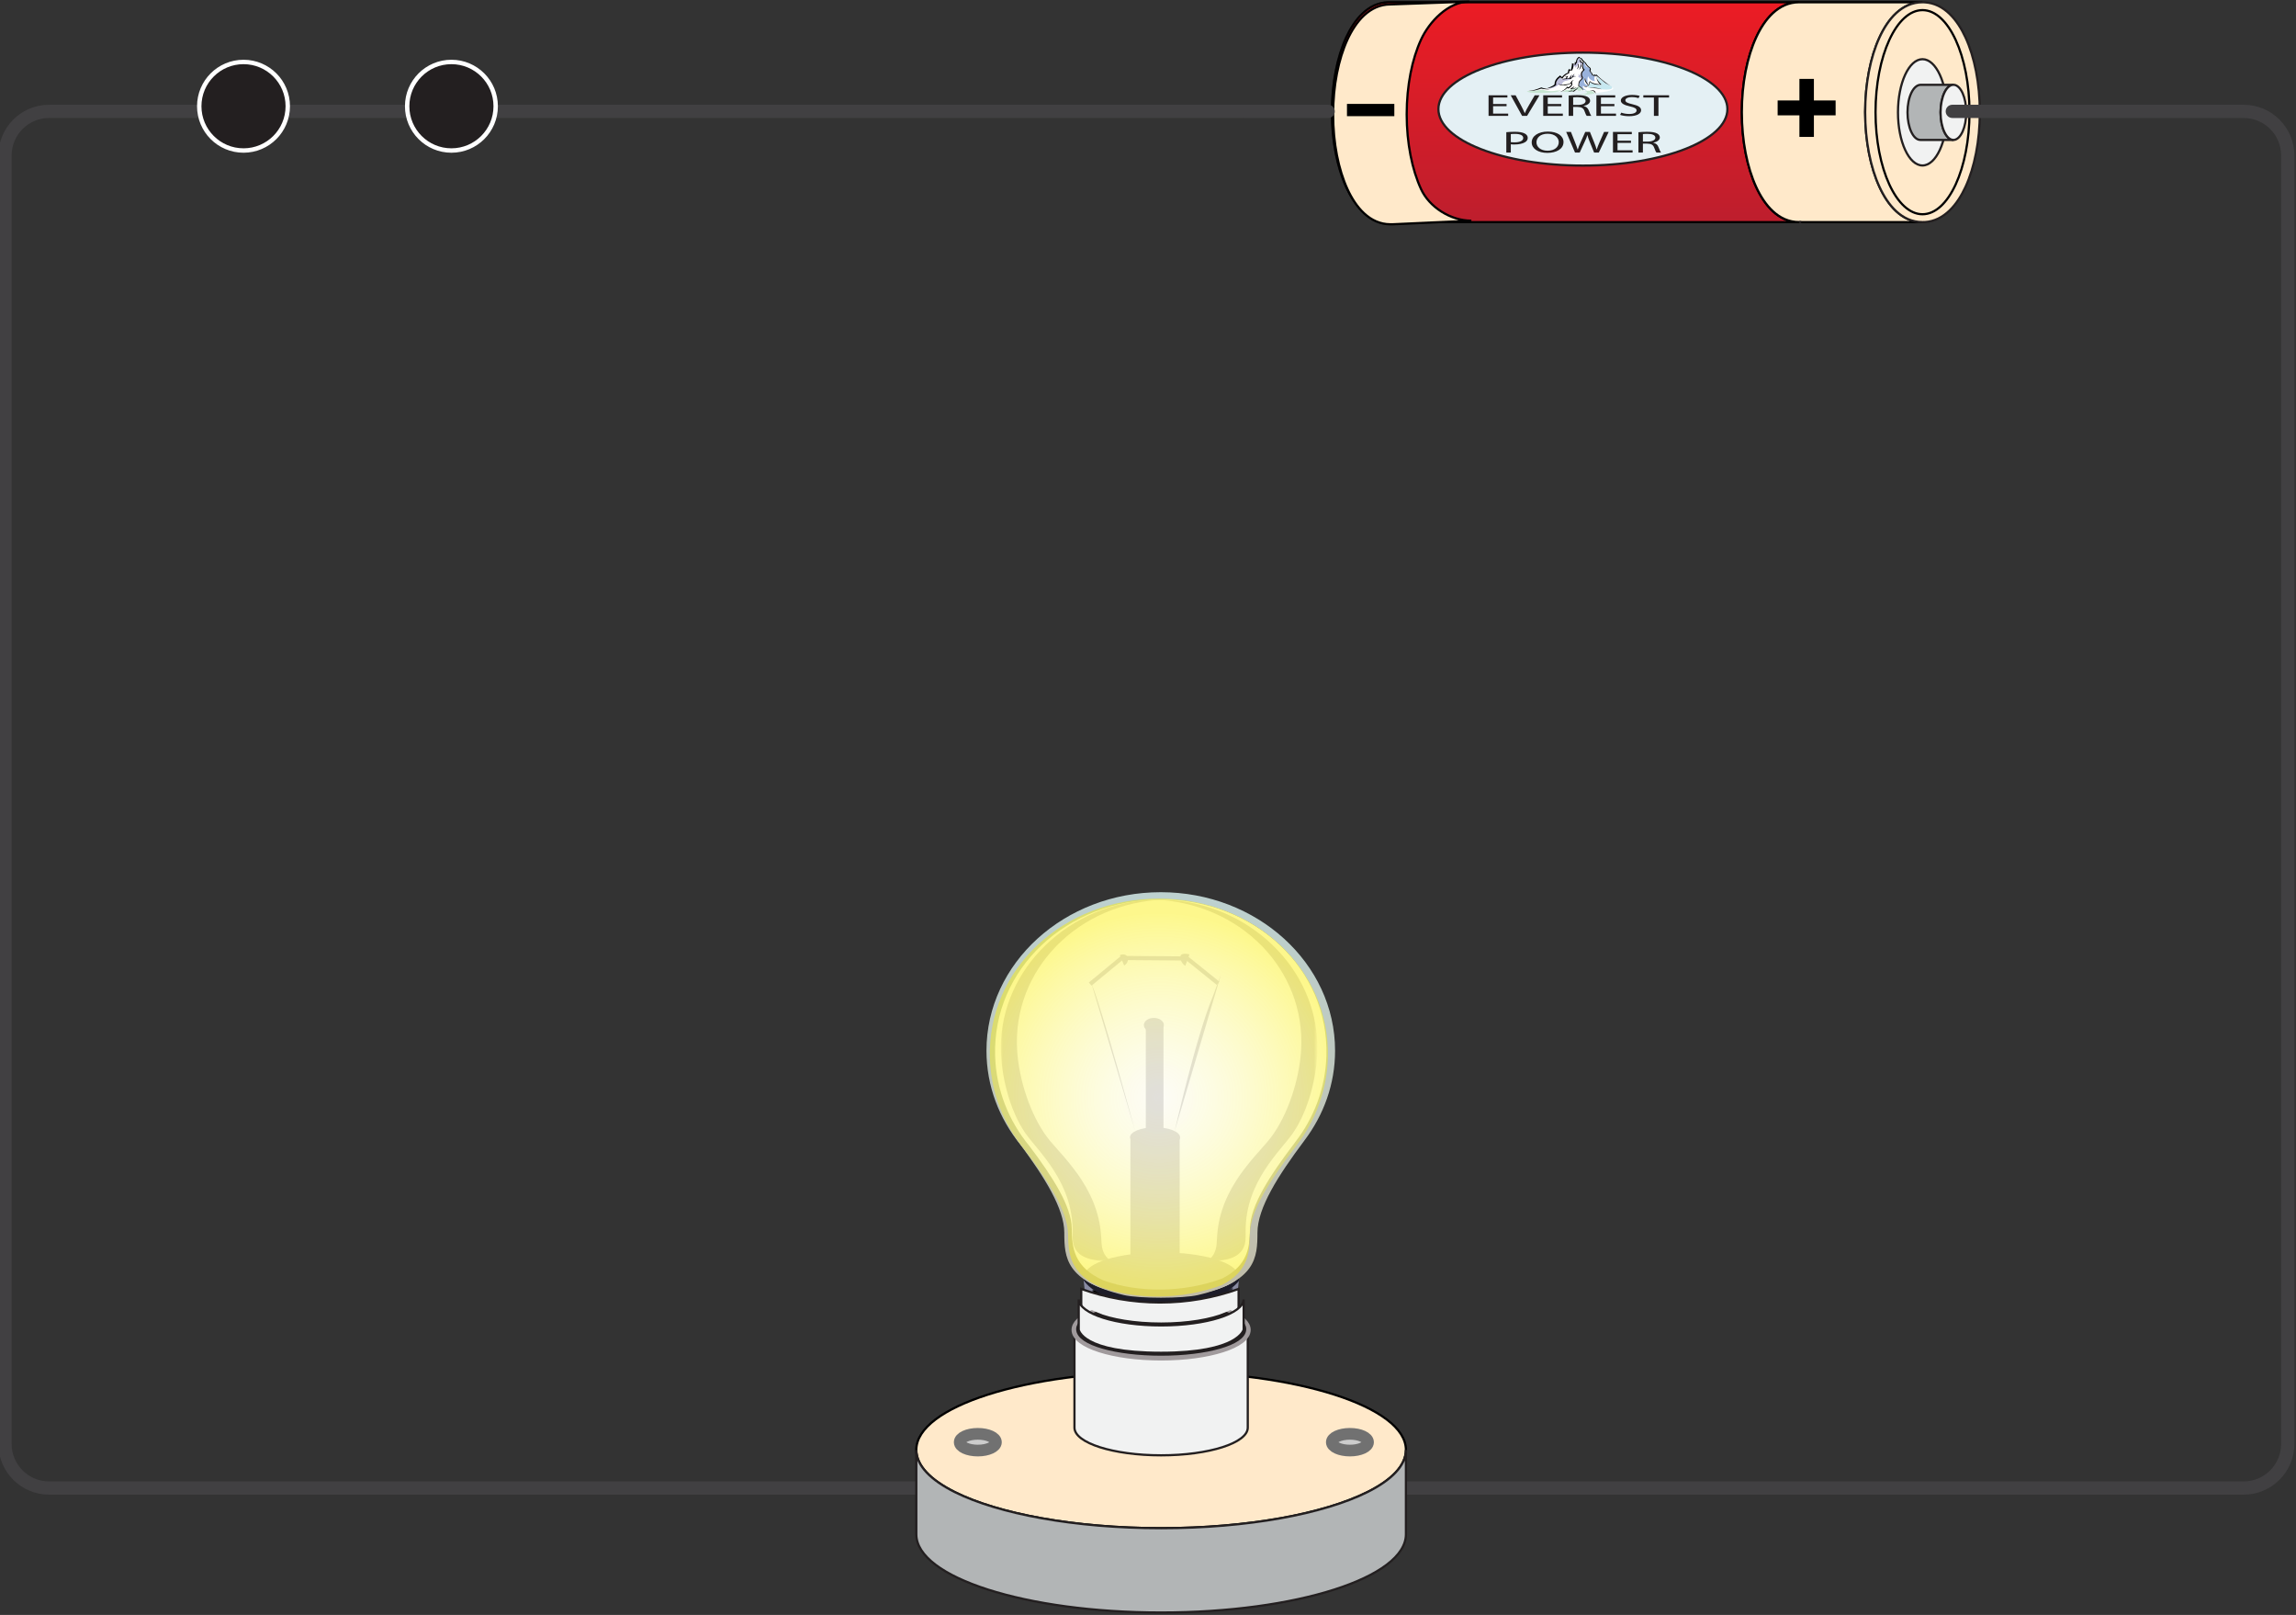 <?xml version="1.0" encoding="utf-8"?>
<!-- Generator: Adobe Illustrator 15.0.0, SVG Export Plug-In . SVG Version: 6.00 Build 0)  -->
<!DOCTYPE svg PUBLIC "-//W3C//DTD SVG 1.1//EN" "http://www.w3.org/Graphics/SVG/1.1/DTD/svg11.dtd">
<svg version="1.1" id="Layer_1" xmlns="http://www.w3.org/2000/svg" xmlns:xlink="http://www.w3.org/1999/xlink" x="0px" y="0px"
	 width="622.029px" height="437.39px" viewBox="0 0 622.029 437.39" enable-background="new 0 0 622.029 437.39"
	 xml:space="preserve">
<rect x="0" y="0" width="622.029" height="437.39" fill="#333333" stroke="none"/>
<g>
	<path fill="#FCFDFF" d="M351.13,310.402c-0.02,0.029-0.032,0.061-0.058,0.09c-6.817,8.949-12.355,17.365-12.454,23.729
		c-0.078,4.963-0.389,10.169-7.635,13.846c-10.813,4.058-23.352,3.971-32.79,0.58c-8.414-3.709-8.756-9.199-8.834-14.426
		c-0.095-6.12-5.222-14.14-11.671-22.694c-5.713-6.923-9.245-15.558-9.505-25.017c-0.67-23.969,19.824-43.125,45.78-43.125
		c25.959,0,46.445,19.156,45.78,43.125C359.493,295.462,356.315,303.682,351.13,310.402z"/>
	<radialGradient id="SVGID_1_" cx="313.741" cy="375.796" r="11.036" gradientUnits="userSpaceOnUse">
		<stop  offset="0.491" style="stop-color:#000000"/>
		<stop  offset="1" style="stop-color:#FFFFFF"/>
	</radialGradient>
	<path fill="url(#SVGID_1_)" d="M321.317,380.434c-2.007,1.988-3.627,3.018-6.845,3.018l0,0c-3.644,0-5.747-1.264-6.845-3.018
		l-3.487-4.083c-1.14-3.389,4.523-6.891,10.333-6.891l0,0c5.812,0,10.649,4.199,9.509,7.59L321.317,380.434z"/>
	<path fill="#363636" d="M323.938,364.32l-9.466,1.598l-9.468-1.598c0,0-8.765,7.09-6.127,9.713
		c2.618,2.617,7.451,4.582,10.585,5.291c2.304,0.602,7.386,0.527,10.017,0c3.023-0.637,7.974-2.674,10.59-5.291
		C332.704,371.41,323.938,364.32,323.938,364.32z"/>
	<path fill="#898BA2" d="M314.444,351.312c-9.341,0-17.905-2.332-20.913-5.055c0.228,2.156,0.657,6.252,0.673,6.473
		c0.061,0.868,1.981,0.93,2.105,2.31c0.115,1.313-1.434,1.065-1.308,2.323c0.125,1.242,1.646,1.069,1.834,2.209
		c0.228,1.367-1.414,1.144-1.285,2.451c0.132,1.29,1.733,1.15,1.843,2.337c0.108,1.176-1.523,0.8-1.379,2.276
		c0.131,1.291,1.57,0.979,1.687,2.273c0.12,1.275-1.442,1.098-1.256,2.924c0.109,1.084,2.099,2.391,5.004,3.479
		c3.543,1.32,16.401,3.841,26.093-0.09c3.165-1.277,5.266-3.732,5.382-4.854c0.189-1.859-1.389-1.68-1.271-2.975
		c0.121-1.313,1.575-0.996,1.704-2.309c0.148-1.504-1.497-1.125-1.385-2.318c0.11-1.209,1.726-1.07,1.856-2.374
		c0.133-1.328-1.521-1.104-1.297-2.499c0.199-1.157,1.729-0.982,1.857-2.244c0.131-1.285-1.434-1.027-1.316-2.361
		c0.127-1.409,2.063-1.475,2.129-2.355c0.014-0.225,0.333-3.256,0.507-4.921C332.565,349.144,324.112,351.312,314.444,351.312z"/>
	<path fill="#D9D8DC" d="M335.401,345.548c0,3.514-9.301,6.359-20.773,6.359c-11.472,0-20.772-2.846-20.772-6.359
		c0-3.505,9.3-6.348,20.772-6.348C326.101,339.201,335.401,342.043,335.401,345.548z"/>
	<defs>
		<filter id="Adobe_OpacityMaskFilter" filterUnits="userSpaceOnUse" x="301.693" y="351.278" width="14.709" height="25.947">
			<feColorMatrix  type="matrix" values="1 0 0 0 0  0 1 0 0 0  0 0 1 0 0  0 0 0 1 0"/>
		</filter>
	</defs>
	<mask maskUnits="userSpaceOnUse" x="301.693" y="351.278" width="14.709" height="25.947" id="SVGID_2_">
		<g filter="url(#Adobe_OpacityMaskFilter)">
			
				<linearGradient id="SVGID_3_" gradientUnits="userSpaceOnUse" x1="305.272" y1="383.048" x2="322.14" y2="383.048" gradientTransform="matrix(1 0.05 0 1 0 -31.389)">
				<stop  offset="0" style="stop-color:#FFFFFF"/>
				<stop  offset="1" style="stop-color:#000000"/>
			</linearGradient>
			<polygon fill="url(#SVGID_3_)" points="323.001,386.806 299.248,385.618 299.248,347.687 323.001,348.875 			"/>
		</g>
	</mask>
	<path mask="url(#SVGID_2_)" fill="#FFFFFF" d="M316.402,352.784c-9.255,0.517-14.709-1.506-14.709-1.506s0.051,6.169,0.051,6.416
		c-0.011,0.718,0.676,0.804,0.676,1.959c-0.002,1.114-0.556,0.873-0.556,1.95c0,1.08,0.563,0.956,0.6,1.961
		c0.031,1.217-0.575,0.984-0.575,2.16c0,1.172,0.613,1.077,0.613,2.177c0,1.093-0.613,0.709-0.613,2.106
		c0,1.238,0.575,0.969,0.575,2.223c0,1.243-0.962,1.094,0.073,2.496c1.701,2.304,8.856,2.765,10.788,2.376
		c1.543-0.312,2.963-0.926,2.963-2.748c0-1.823-0.607-1.681-0.607-2.932c0-1.253,0.568-0.923,0.568-2.159
		c0-1.398-0.611-1.08-0.611-2.172c0-1.094,0.611-0.939,0.611-2.111c0-1.173-0.603-1.01-0.568-2.222
		c0.031-0.997,0.597-0.819,0.597-1.897c0-1.076-0.557-0.895-0.557-2.009c0-1.152,0.686-1.173,0.679-1.89
		C316.399,356.718,316.402,355.974,316.402,352.784z"/>
	<linearGradient id="SVGID_4_" gradientUnits="userSpaceOnUse" x1="291.706" y1="362.845" x2="337.828" y2="362.845">
		<stop  offset="0" style="stop-color:#898BA2"/>
		<stop  offset="0.012" style="stop-color:#83859B"/>
		<stop  offset="0.096" style="stop-color:#5B5C6C"/>
		<stop  offset="0.179" style="stop-color:#3A3B45"/>
		<stop  offset="0.261" style="stop-color:#212127"/>
		<stop  offset="0.341" style="stop-color:#0F0F11"/>
		<stop  offset="0.419" style="stop-color:#040404"/>
		<stop  offset="0.491" style="stop-color:#000000"/>
		<stop  offset="0.571" style="stop-color:#030304"/>
		<stop  offset="0.651" style="stop-color:#0E0E10"/>
		<stop  offset="0.731" style="stop-color:#1F1F24"/>
		<stop  offset="0.812" style="stop-color:#373741"/>
		<stop  offset="0.892" style="stop-color:#555765"/>
		<stop  offset="0.972" style="stop-color:#7B7C91"/>
		<stop  offset="1" style="stop-color:#898BA2"/>
	</linearGradient>
	<path fill="url(#SVGID_4_)" d="M331.973,362.767c0.032-0.338,0.185-0.572,0.394-0.764c-3.408,2.517-7.947,3.559-12.107,4.148
		c-9.698,1.365-19.309-0.354-23.672-2.854c0.392,0.252,0.759,0.518,0.808,1.062c0.051,0.539-0.266,0.747-0.61,0.963
		c3.098,2.042,8.889,3.56,15.977,3.56c2.633,0,5.302-0.166,7.82-0.525c3.884-0.54,8.399-1.967,12.182-4.492
		C332.36,363.595,331.912,363.406,331.973,362.767z M320.581,359.656c4.285-0.604,9.264-2.146,13.211-5.123
		c-0.377-0.28-0.779-0.539-0.719-1.244c0.033-0.39,0.213-0.672,0.441-0.906c-0.011,0.014-0.025,0.016-0.035,0.027
		c-3.724,2.997-8.969,4.441-13.221,5.043c-10.302,1.45-20.509-0.585-24.426-3.33c0.251,0.229,0.44,0.512,0.477,0.917
		c0.045,0.48-0.137,0.749-0.378,0.964c0.06,0.045,0.119,0.095,0.18,0.143c2.88,2.275,9.016,4.034,16.649,4.034
		C315.394,360.18,318.063,360.015,320.581,359.656z M331.653,367.394c0.036-0.388,0.19-0.641,0.393-0.821
		c-3.563,2.302-8.059,3.479-11.787,4.003c-9.166,1.291-18.258-0.168-22.914-2.447c0.186,0.181,0.323,0.417,0.356,0.781
		c0.053,0.541-0.203,0.824-0.496,1.108c3.186,1.901,8.776,3.29,15.555,3.29c2.633,0,5.302-0.167,7.82-0.521
		c3.689-0.521,7.964-1.873,11.637-4.203C331.901,368.269,331.597,367.986,331.653,367.394z M295.632,358.333
		c0.05,0.037,0.098,0.072,0.149,0.103c-0.043-0.038-0.093-0.065-0.139-0.103C295.643,358.333,295.637,358.333,295.632,358.333z
		 M333.384,356.877c-0.133,0.043-0.25,0.113-0.371,0.211c-3.723,2.989-8.502,4.112-12.754,4.71c-9.85,1.391-19.62-0.41-23.877-2.97
		c0.222,0.179,0.401,0.4,0.455,0.743c0.098,0.584-0.147,0.877-0.445,1.125c2.981,2.176,8.967,3.834,16.37,3.834
		c2.633,0,5.302-0.169,7.82-0.52c4.039-0.57,8.76-2.072,12.632-4.793c-0.388-0.301-0.798-0.582-0.681-1.324
		C332.626,357.363,332.995,357.111,333.384,356.877z"/>
	<linearGradient id="SVGID_5_" gradientUnits="userSpaceOnUse" x1="292.802" y1="362.781" x2="336.469" y2="362.781">
		<stop  offset="0" style="stop-color:#898BA2"/>
		<stop  offset="0.027" style="stop-color:#82849A"/>
		<stop  offset="0.138" style="stop-color:#696A7C"/>
		<stop  offset="0.247" style="stop-color:#575866"/>
		<stop  offset="0.353" style="stop-color:#4D4D59"/>
		<stop  offset="0.452" style="stop-color:#494955"/>
		<stop  offset="1" style="stop-color:#898BA2"/>
	</linearGradient>
	<path fill="url(#SVGID_5_)" d="M320.581,367.104c3.186-0.452,6.787-1.494,10.062-3.249c0.992-0.694,0.606-1.296-0.79-0.863
		c-3.061,1.511-6.339,2.442-9.271,2.854c-2.519,0.35-5.188,0.52-7.82,0.52c-5.431,0-10.095-0.894-13.375-2.221
		c-0.035-0.013-0.063-0.013-0.097-0.021c-1.211-0.441-2.457-0.201-1.315,0.633c3.275,1.682,8.524,2.871,14.787,2.871
		C315.394,367.626,318.063,367.457,320.581,367.104z M329.876,367.412c-0.063,0.025-0.119,0.031-0.171,0.039
		c-3.022,1.485-6.247,2.414-9.124,2.82c-2.519,0.354-5.188,0.523-7.82,0.523c-5.411,0-10.059-0.887-13.338-2.217
		c-1.239-0.355-2.103,0.089-0.535,1.033c3.293,1.453,8.161,2.443,13.873,2.443c2.633,0,5.302-0.171,7.82-0.523
		c3.193-0.449,6.826-1.529,10.127-3.322C331.82,367.403,331.11,366.964,329.876,367.412z M330.8,353.896
		c-3.303,1.768-6.959,2.789-10.219,3.245c-2.519,0.356-5.188,0.523-7.82,0.523c-5.965,0-11.003-1.077-14.297-2.634
		c-0.086-0.013-0.165-0.036-0.235-0.066c-1.433-0.638-2.506-0.365-0.928,0.725c3.202,1.87,8.749,3.234,15.46,3.234
		c2.633,0,5.302-0.171,7.82-0.525c3.685-0.516,7.879-1.734,11.5-3.963C333.479,353.219,331.997,353.378,330.8,353.896z
		 M330.153,358.537c-0.059,0.023-0.102,0.029-0.148,0.043c-3.107,1.553-6.442,2.494-9.424,2.914
		c-2.519,0.357-5.188,0.525-7.82,0.525c-5.558,0-10.307-0.939-13.593-2.327c-0.053-0.015-0.098-0.017-0.155-0.039
		c-1.5-0.517-2.126-0.085-1.207,0.651c3.256,1.74,8.575,2.965,14.955,2.965c2.633,0,5.302-0.162,7.82-0.518
		c3.436-0.484,7.356-1.65,10.835-3.658C332.376,358.406,331.602,357.97,330.153,358.537z"/>
	<defs>
		<filter id="Adobe_OpacityMaskFilter_1_" filterUnits="userSpaceOnUse" x="318.21" y="348.581" width="15.879" height="30.118">
			<feColorMatrix  type="matrix" values="1 0 0 0 0  0 1 0 0 0  0 0 1 0 0  0 0 0 1 0"/>
		</filter>
	</defs>
	<mask maskUnits="userSpaceOnUse" x="318.21" y="348.581" width="15.879" height="30.118" id="SVGID_6_">
		<g filter="url(#Adobe_OpacityMaskFilter_1_)">
			<linearGradient id="SVGID_7_" gradientUnits="userSpaceOnUse" x1="322.925" y1="362.254" x2="344.161" y2="362.254">
				<stop  offset="0" style="stop-color:#FFFFFF"/>
				<stop  offset="1" style="stop-color:#000000"/>
			</linearGradient>
			<rect x="311.537" y="337.845" fill="url(#SVGID_7_)" width="28.776" height="48.818"/>
		</g>
	</mask>
	<path mask="url(#SVGID_6_)" fill="#1D1D29" d="M330.747,350.264c-0.039,1.392-0.129,3.024-0.123,3.189
		c0.025,0.767-1.923,1.626-1.918,2.864c0.001,1.188,1.594,0.162,1.594,1.313c0,1.158-1.509,1.533-1.594,2.606
		c-0.105,1.306,1.52,0.548,1.52,1.808c0,1.258-1.734,1.581-1.734,2.754c0,1.171,1.734,0.338,1.734,1.829
		c0,1.328-1.662,1.391-1.662,2.733c0,1.346,1.317-0.031,1.317,1.922c0,1.954-3.224,4.074-9.685,6.706
		c-0.719,0.29-1.377,0.525-1.986,0.71c1.211-0.111,3.285-0.514,5.279-1.281c5.002-1.929,8.457-4.996,9.158-6.702
		c0.746-1.802-1.549-1.3-1.549-2.64s1.549-1.953,1.549-3.277c0-1.492-1.312,0.143-1.312-1.031c0-1.168,1.384-2.134,1.384-3.391
		c0-1.252-1.365,0.055-1.268-1.252c0.084-1.068,1.901-2.291,1.901-3.451c0-1.152-1.797,0.458-1.799-0.727
		c-0.004-1.236,1.964-2.283,1.935-3.052c-0.004-0.263,0.6-3.314,0.6-3.314L330.747,350.264z"/>
	<defs>
		<filter id="Adobe_OpacityMaskFilter_2_" filterUnits="userSpaceOnUse" x="295.927" y="349.136" width="16.48" height="30.285">
			<feColorMatrix  type="matrix" values="1 0 0 0 0  0 1 0 0 0  0 0 1 0 0  0 0 0 1 0"/>
		</filter>
	</defs>
	<mask maskUnits="userSpaceOnUse" x="295.927" y="349.136" width="16.48" height="30.285" id="SVGID_8_">
		<g filter="url(#Adobe_OpacityMaskFilter_2_)">
			
				<linearGradient id="SVGID_9_" gradientUnits="userSpaceOnUse" x1="1334.039" y1="363.659" x2="1355.274" y2="363.659" gradientTransform="matrix(-1 0 0 1 1640.443 0)">
				<stop  offset="0" style="stop-color:#FFFFFF"/>
				<stop  offset="1" style="stop-color:#000000"/>
			</linearGradient>
			<rect x="289.017" y="340.38" fill="url(#SVGID_9_)" width="28.774" height="46.557"/>
		</g>
	</mask>
	<path mask="url(#SVGID_8_)" d="M295.927,349.136l2.78,1.404c0.005,1.354,0.005,4.567,0,4.725c-0.027,0.73,1.842,0.787,1.836,1.967
		c-0.003,1.139-1.512,0.918-1.512,2.023c0,1.104,1.534,0.944,1.617,1.961c0.101,1.247-1.537,1.047-1.537,2.238
		c0,1.205,1.654,1.076,1.654,2.195c0,1.12-1.654,0.757-1.654,2.18c0,1.264,1.537,0.957,1.537,2.238c0,1.282-1.881,1.136-0.917,2.734
		c0.799,1.32,2.693,3.052,9.155,5.561c0.715,0.277,2.914,0.878,3.521,1.059c-1.208-0.105-2.603-0.281-4.504-0.982
		c-7.272-2.695-10.99-5.566-11.062-6.766c-0.11-1.862,1.693-1.189,1.693-2.464c0-1.278-1.548-1.27-1.972-2.398
		c-0.502-1.332,2.085-0.047,1.83-1.903c-0.154-1.101-1.691-1.475-2.183-2.674c-0.46-1.109,1.768-0.315,1.669-1.557
		c-0.084-1.021-1.669-1.918-1.669-3.021c0-1.106,1.474-0.061,1.481-1.196c0-1.173-1.579-1.942-1.55-2.678
		c0.006-0.257-0.208-3.855-0.208-3.855L295.927,349.136z"/>
	<defs>
		<filter id="Adobe_OpacityMaskFilter_3_" filterUnits="userSpaceOnUse" x="313.956" y="350.681" width="15.143" height="29.143">
			<feColorMatrix  type="matrix" values="1 0 0 0 0  0 1 0 0 0  0 0 1 0 0  0 0 0 1 0"/>
		</filter>
	</defs>
	<mask maskUnits="userSpaceOnUse" x="313.956" y="350.681" width="15.143" height="29.143" id="SVGID_10_">
		<g filter="url(#Adobe_OpacityMaskFilter_3_)">
			<linearGradient id="SVGID_11_" gradientUnits="userSpaceOnUse" x1="336.211" y1="364.113" x2="318.207" y2="364.113">
				<stop  offset="0" style="stop-color:#FFFFFF"/>
				<stop  offset="1" style="stop-color:#000000"/>
			</linearGradient>
			<rect x="306.975" y="340.97" fill="url(#SVGID_11_)" width="28.774" height="46.285"/>
		</g>
	</mask>
	<path mask="url(#SVGID_10_)" fill="#BAE3EC" d="M326.141,351.671l-0.078,0.781c-0.009,1.35-0.012,3.154,0,3.313
		c0.017,0.729-1.845,0.783-1.841,1.948c0,1.136,1.515,0.923,1.515,2.013c0,1.098-1.537,0.944-1.617,1.957
		c-0.104,1.24,1.54,1.035,1.54,2.226c0,1.194-1.658,1.065-1.658,2.179c0,1.109,1.658,0.756,1.658,2.176
		c0,1.248-1.54,0.946-1.54,2.217c0,1.273,1.644,1.095,1.644,2.952c0,1.846-2.719,4.931-9.555,5.989
		c-0.754,0.115-1.643,0.106-2.252,0.279c1.549,0.211,3.381,0.211,6.132-0.494c5.612-1.438,8.446-4.469,8.446-6.318
		c0-1.853-1.649-1.672-1.649-2.943c0-1.273,1.541-0.975,1.541-2.225c0-1.418-1.653-1.063-1.653-2.172
		c0-1.111,1.653-0.987,1.653-2.176c0-1.19-1.644-0.992-1.541-2.227c0.09-1.019,1.618-0.859,1.618-1.956
		c0-1.093-1.512-0.886-1.512-2.015c-0.005-1.167,1.861-1.22,1.835-1.951c-0.005-0.249,0.272-4.543,0.272-4.543L326.141,351.671z"/>
	<defs>
		<filter id="Adobe_OpacityMaskFilter_4_" filterUnits="userSpaceOnUse" x="310.202" y="352.046" width="14.786" height="27.487">
			<feColorMatrix  type="matrix" values="1 0 0 0 0  0 1 0 0 0  0 0 1 0 0  0 0 0 1 0"/>
		</filter>
	</defs>
	<mask maskUnits="userSpaceOnUse" x="310.202" y="352.046" width="14.786" height="27.487" id="SVGID_12_">
		<g filter="url(#Adobe_OpacityMaskFilter_4_)">
			<linearGradient id="SVGID_13_" gradientUnits="userSpaceOnUse" x1="313.437" y1="365.975" x2="329.904" y2="365.975">
				<stop  offset="0" style="stop-color:#FFFFFF"/>
				<stop  offset="1" style="stop-color:#000000"/>
			</linearGradient>
			<rect x="296.815" y="344.783" fill="url(#SVGID_13_)" width="33.551" height="42.385"/>
		</g>
	</mask>
	<path mask="url(#SVGID_12_)" fill="#1C3342" d="M324.987,352.046l-6.138,0.822c0,0,0.032,4.049,0.038,4.299
		c0.027,0.719-1.481,0.953-1.479,2.111c0.004,1.118,0.789,1.131,0.789,2.22c0,1.085-0.811,0.697-0.892,1.71
		c-0.103,1.225,0.812,1.25,0.812,2.434c0,1.18-0.93,0.824-0.93,1.928c0,1.102,0.93,0.98,0.93,2.375c0,1.24-0.812,0.723-0.812,1.977
		c0,1.266,1.362,1.369,0.913,3.148c-0.598,2.377-2.434,3.432-5.107,4c-1.087,0.229-3.396,0.277-2.819,0.07
		c1.237,0.301,4.554,0.711,8.452,0c4.229-0.777,5.939-3.035,5.939-4.869c0-1.84-1.645-1.662-1.645-2.921
		c0-1.262,1.54-0.959,1.54-2.201c0-1.403-1.652-1.056-1.652-2.151c0-1.105,1.652-0.979,1.652-2.158c0-1.182-1.641-0.984-1.54-2.205
		c0.086-1.008,1.617-0.854,1.617-1.938c0-1.089-1.508-0.872-1.514-1.992c-0.003-1.16,1.863-1.217,1.838-1.938
		C324.972,356.516,324.987,352.046,324.987,352.046z"/>
	<path fill="#1D1D29" d="M335.709,346.012c-3.144,3.132-11.597,5.3-21.265,5.3c-9.341,0-17.905-2.332-20.913-5.055
		c0.017,0.158,0.036,0.324,0.054,0.498c1.833,2.712,7.023,6.614,21.808,6.614c11.698,0,17.631-3.173,20.215-6.401
		C335.645,346.624,335.679,346.298,335.709,346.012z"/>
	<path fill="#F4F5F5" d="M310.897,361.351c12.104,0,14.655-2.814,11.172-2.324c-5.08,0.708-6.455,0.872-10.971,0.74
		c-4.479-0.127-6.709-0.506-9.254-1.118C298.412,357.826,302.123,361.351,310.897,361.351z M322.069,363.38
		c-5.08,0.711-6.455,0.869-10.971,0.742c-4.479-0.13-6.709-0.515-9.254-1.119c-3.432-0.821,0.279,2.703,9.053,2.703
		C323.001,365.707,325.552,362.89,322.069,363.38z M322.069,367.738c-5.08,0.707-6.455,0.865-10.971,0.734
		c-4.479-0.127-6.709-0.508-9.254-1.114c-3.432-0.827,0.279,2.697,9.053,2.697C323.001,370.055,325.552,367.247,322.069,367.738z
		 M322.069,372.085c-5.08,0.714-6.455,0.873-10.971,0.74c-4.479-0.129-6.709-0.507-9.254-1.115
		c-3.432-0.826,0.279,2.699,9.053,2.699C323.001,374.41,325.552,371.607,322.069,372.085z"/>
	<defs>
		<filter id="Adobe_OpacityMaskFilter_5_" filterUnits="userSpaceOnUse" x="312.476" y="243.609" width="44.42" height="98.027">
			<feColorMatrix  type="matrix" values="1 0 0 0 0  0 1 0 0 0  0 0 1 0 0  0 0 0 1 0"/>
		</filter>
	</defs>
	<mask maskUnits="userSpaceOnUse" x="312.476" y="243.609" width="44.42" height="98.027" id="SVGID_14_">
		<g filter="url(#Adobe_OpacityMaskFilter_5_)">
			<linearGradient id="SVGID_15_" gradientUnits="userSpaceOnUse" x1="369.478" y1="296.791" x2="324.464" y2="298.07">
				<stop  offset="0" style="stop-color:#FFFFFF"/>
				<stop  offset="1" style="stop-color:#000000"/>
			</linearGradient>
			<rect x="312.319" y="237.884" fill="url(#SVGID_15_)" width="54.386" height="119.517"/>
		</g>
	</mask>
	<path mask="url(#SVGID_14_)" fill="#D9D8DC" d="M315.17,243.644v-0.01c-0.379-0.01-0.76-0.025-1.142-0.025
		c-0.064,0-0.126,0-0.194,0c-0.06,0-0.124,0-0.187,0c-0.387,0-0.762,0.016-1.145,0.025v0.01c-0.006,0-0.016,0-0.027,0
		c23.537,0.754,41.317,19.009,40.027,40.75c-0.469,7.854-3.494,17.395-8.115,23.581c-3.641,4.872-13.846,13.284-14.652,26.929
		l-0.105,1.779c-0.146,2.408-1.128,3.953-2.668,4.953c5.867-0.078,10.5-1.087,10.5-6.556v-1.741c0-13.416,9.539-21.68,12.832-26.469
		c4.181-6.084,6.602-15.461,6.602-23.18C356.896,262.319,338.35,244.377,315.17,243.644z"/>
	<defs>
		<filter id="Adobe_OpacityMaskFilter_6_" filterUnits="userSpaceOnUse" x="271.159" y="243.609" width="44.421" height="98.027">
			<feColorMatrix  type="matrix" values="1 0 0 0 0  0 1 0 0 0  0 0 1 0 0  0 0 0 1 0"/>
		</filter>
	</defs>
	<mask maskUnits="userSpaceOnUse" x="271.159" y="243.609" width="44.421" height="98.027" id="SVGID_16_">
		<g filter="url(#Adobe_OpacityMaskFilter_6_)">
			
				<linearGradient id="SVGID_17_" gradientUnits="userSpaceOnUse" x1="1382.48" y1="296.791" x2="1337.469" y2="298.07" gradientTransform="matrix(-1 0 0 1 1641.061 0)">
				<stop  offset="0" style="stop-color:#FFFFFF"/>
				<stop  offset="1" style="stop-color:#000000"/>
			</linearGradient>
			<rect x="261.353" y="237.884" fill="url(#SVGID_17_)" width="54.383" height="119.517"/>
		</g>
	</mask>
	<path mask="url(#SVGID_16_)" fill="#D9D8DC" d="M312.886,243.644v-0.01c0.379-0.01,0.758-0.025,1.143-0.025
		c0.064,0,0.123,0,0.189,0s0.125,0,0.192,0c0.386,0,0.76,0.016,1.142,0.025v0.01c0.01,0,0.019,0,0.028,0
		c-23.532,0.754-41.313,19.009-40.027,40.75c0.47,7.854,3.496,17.395,8.117,23.581c3.641,4.872,13.844,13.284,14.653,26.929
		l0.105,1.779c0.142,2.408,1.126,3.953,2.672,4.953c-5.874-0.078-10.508-1.087-10.508-6.556v-1.741
		c0-13.416-9.535-21.68-12.829-26.469c-4.183-6.084-6.604-15.461-6.604-23.18C271.159,262.319,289.706,244.377,312.886,243.644z"/>
	<g>
		<rect x="306.254" y="307.874" fill="#D9D8DC" width="13.341" height="36.064"/>
		<rect x="310.476" y="325.955" fill="#D9D8DC" width="4.793" height="17.612"/>
		<rect x="310.42" y="277.738" fill="#D9D8DC" width="4.793" height="28.611"/>
		<path fill="#D9D8DC" d="M315.582,326.605c0,1.07-1.212,1.938-2.712,1.938c-1.495,0-2.708-0.867-2.708-1.938
			c0-1.076,1.213-1.942,2.708-1.942C314.37,324.663,315.582,325.529,315.582,326.605z"/>
		<path fill="#D9D8DC" d="M315.315,277.632c0,1.064-1.213,1.936-2.712,1.936c-1.495,0-2.709-0.871-2.709-1.936
			c0-1.079,1.214-1.939,2.709-1.939C314.103,275.693,315.315,276.553,315.315,277.632z"/>
		<path fill="#D9D8DC" d="M319.698,308.012c0,1.478-3.033,2.669-6.779,2.669c-3.734,0-6.766-1.191-6.766-2.669
			c0-1.481,3.032-2.686,6.766-2.686C316.665,305.327,319.698,306.531,319.698,308.012z"/>
		<path fill="#D9D8DC" d="M307.51,306.236c0,0-8.943-32.972-11.675-39.493l-0.804-2.612"/>
		<path fill="#D9D8DC" d="M318.227,306.373c0,0,5.786-25.555,10.341-36.475l2.197-5.91"/>
		<line fill="#D9D8DC" x1="314.688" y1="276.289" x2="323.317" y2="256.024"/>
		<line fill="#D9D8DC" x1="310.454" y1="276.015" x2="302.206" y2="256.095"/>
		<polyline fill="none" stroke="#D9D8DC" stroke-width="1.122" stroke-miterlimit="10" points="295.35,266.534 303.921,259.459 
			321.655,259.598 330.013,266.327 		"/>
		<path fill="#D9D8DC" d="M303.384,258.701c0,0,1.607-0.752,2.09,0.625c0.482,1.366-0.908,2.193-0.908,2.193"/>
		<path fill="#D9D8DC" d="M322.245,258.498c0,0-2.573-0.755-2.468,0.828c0.108,1.576,1.34,2.264,1.34,2.264"/>
	</g>
	<linearGradient id="SVGID_18_" gradientUnits="userSpaceOnUse" x1="314.474" y1="141.699" x2="314.474" y2="389.918">
		<stop  offset="0" style="stop-color:#B9E4F3"/>
		<stop  offset="1" style="stop-color:#C2B59B"/>
	</linearGradient>
	<path fill="url(#SVGID_18_)" d="M314.473,241.644c-26.082,0-47.221,19.225-47.221,42.934c0,9.545,3.429,18.357,9.229,25.486
		c6.592,8.906,11.858,17.329,11.858,23.818c0,6.744,0.41,13.121,16.085,16.869c4.098,0.979,16.057,0.979,20.154,0
		c15.674-3.748,16.087-10.125,16.087-16.869c0-6.75,5.691-15.591,12.651-24.884c0.021-0.03,0.041-0.062,0.063-0.093
		c5.24-6.918,8.317-15.297,8.317-24.328C361.695,260.869,340.552,241.644,314.473,241.644z M350.911,309.323
		c-0.02,0.028-0.036,0.058-0.055,0.082c-6.688,8.778-12.117,17.024-12.211,23.27c-0.076,4.865-0.38,9.974-7.482,13.579
		c-10.604,3.973-22.896,3.886-32.146,0.561c-8.253-3.631-8.586-9.02-8.664-14.14c-0.096-5.999-5.121-13.86-11.444-22.248
		c-5.599-6.786-9.063-15.254-9.316-24.524c-0.657-23.497,19.431-42.283,44.878-42.283c25.446,0,45.534,18.786,44.88,42.283
		C359.11,294.679,355.992,302.737,350.911,309.323z"/>
	<radialGradient id="SVGID_19_" cx="313.964" cy="297.268" r="50.004" gradientUnits="userSpaceOnUse">
		<stop  offset="0" style="stop-color:#FFFBD4;stop-opacity:0.2"/>
		<stop  offset="1" style="stop-color:#FFF100;stop-opacity:0.45"/>
	</radialGradient>
	<path fill="url(#SVGID_19_)" d="M351.13,310.402c-0.02,0.029-0.032,0.061-0.058,0.09c-6.817,8.949-12.355,17.365-12.454,23.729
		c-0.078,4.963-0.389,10.169-7.635,13.846c-10.813,4.058-23.352,3.971-32.79,0.58c-8.414-3.709-8.756-9.199-8.834-14.426
		c-0.095-6.12-5.222-14.14-11.671-22.694c-5.713-6.923-9.245-15.558-9.505-25.017c-0.67-23.969,19.824-43.125,45.78-43.125
		c25.959,0,46.445,19.156,45.78,43.125C359.493,295.462,356.315,303.682,351.13,310.402z"/>
</g>
<g>
	<path fill="#FFFFFF" stroke="#231F20" stroke-width="0.598" stroke-miterlimit="3.864" d="M376.37,60.16h144.47
		c-5.672,0-9.413-4.677-11.642-9.521c-2.435-5.285-3.889-12.444-3.889-20.251c0-7.809,1.454-14.973,3.889-20.255
		c2.229-4.847,5.97-9.522,11.642-9.522H376.37h-0.299c-5.501,0.16-9.152,4.763-11.348,9.522c-2.431,5.282-3.881,12.446-3.881,20.255
		c0,7.807,1.45,14.967,3.881,20.251c2.195,4.759,5.847,9.364,11.348,9.521H376.37z"/>
	
		<linearGradient id="SVGID_20_" gradientUnits="userSpaceOnUse" x1="256.578" y1="-1.237" x2="256.578" y2="59.415" gradientTransform="matrix(-1 0 0 1 680.711 0)">
		<stop  offset="0" style="stop-color:#ED1C24"/>
		<stop  offset="1" style="stop-color:#BE1E2D"/>
	</linearGradient>
	<path fill="url(#SVGID_20_)" stroke="#000000" stroke-width="0.598" stroke-miterlimit="3.864" d="M376.071,60.16
		c-5.501-0.157-9.152-4.762-11.348-9.521c-2.431-5.285-3.881-12.444-3.881-20.251c0-7.809,1.45-14.973,3.881-20.255
		c2.195-4.76,5.847-9.362,11.348-9.522h0.299h111.053c-5.668,0-9.411,4.675-11.641,9.522c-2.434,5.282-3.885,12.446-3.885,20.255
		c0,7.807,1.451,14.967,3.885,20.251c2.229,4.844,5.973,9.521,11.641,9.521H376.37H376.071z"/>
	
		<path fill="#FFE9CA" stroke="#000000" stroke-width="0.598" stroke-linecap="square" stroke-linejoin="bevel" stroke-miterlimit="10" d="
		M398.05,0.437l-21.354,0.759c-5.668,0-9.412,4.674-11.643,9.524c-2.434,5.281-3.883,12.444-3.883,20.253
		c0,7.806,1.449,14.965,3.883,20.25c2.23,4.844,5.975,9.522,11.643,9.522h0.581l21.34-0.969c-5.673,0-11.4-3.709-13.63-8.553
		c-2.435-5.286-3.889-12.444-3.889-20.25c0-7.809,1.454-14.972,3.889-20.253C387.217,5.87,392.376,0.437,398.05,0.437z"/>
	
		<path fill="#FFE9CA" stroke="#000000" stroke-width="0.598" stroke-linecap="square" stroke-linejoin="bevel" stroke-miterlimit="10" d="
		M520.84,0.609h-33.417c-5.668,0-9.411,4.675-11.641,9.522c-2.434,5.282-3.885,12.446-3.885,20.255
		c0,7.807,1.451,14.967,3.885,20.251c2.229,4.844,5.973,9.521,11.641,9.521h0.582h32.835c-5.672,0-9.413-4.677-11.642-9.521
		c-2.435-5.285-3.889-12.444-3.889-20.251c0-7.809,1.454-14.973,3.889-20.255C511.427,5.285,515.168,0.609,520.84,0.609z"/>
	<path fill="#FFE9CA" stroke="#231F20" stroke-width="0.598" stroke-miterlimit="3.864" d="M521.419,60.144
		c-0.192,0.011-0.385,0.016-0.579,0.016L521.419,60.144z M536.368,30.387c0,7.807-1.451,14.967-3.884,20.251
		c-2.155,4.675-5.718,9.201-11.065,9.521h-0.579c-5.672,0-9.413-4.677-11.642-9.521c-2.435-5.285-3.889-12.444-3.889-20.251
		c0-7.809,1.454-14.973,3.889-20.255c2.229-4.847,5.97-9.522,11.642-9.522l0.579,0.015c5.348,0.306,8.91,4.83,11.065,9.507
		C534.917,15.414,536.368,22.578,536.368,30.387z"/>
	
		<path fill-rule="evenodd" clip-rule="evenodd" fill="#FFE9CA" stroke="#000000" stroke-width="0.598" stroke-linecap="square" stroke-linejoin="bevel" stroke-miterlimit="10" d="
		M520.84,58.027c7.027,0,12.728-12.377,12.728-27.641c0-15.268-5.7-27.646-12.728-27.646c-7.03,0-12.725,12.379-12.725,27.646
		C508.115,45.65,513.81,58.027,520.84,58.027z"/>
	
		<path fill-rule="evenodd" clip-rule="evenodd" fill="#F1F2F2" stroke="#231F20" stroke-width="0.598" stroke-miterlimit="3.864" d="
		M520.84,44.816c3.667,0,6.644-6.444,6.644-14.392c0-7.951-2.977-14.392-6.644-14.392c-3.671,0-6.644,6.44-6.644,14.392
		C514.196,38.372,517.169,44.816,520.84,44.816z"/>
	<path fill="#B2B5B6" stroke="#231F20" stroke-width="0.598" stroke-miterlimit="3.864" d="M520.258,37.895h8.955
		c-1.923,0-3.481-3.342-3.481-7.463c0-4.121,1.559-7.464,3.481-7.464h-8.839c-2.037,0-3.594,3.343-3.594,7.464
		C516.78,34.553,518.337,37.895,520.258,37.895z"/>
	<path fill="#F1F2F2" stroke="#231F20" stroke-width="0.598" stroke-miterlimit="3.864" d="M532.687,30.432
		c0-4.005-1.47-7.284-3.317-7.464h-0.156c-1.923,0-3.481,3.343-3.481,7.464c0,4.122,1.559,7.463,3.481,7.463h0.156
		C531.217,37.717,532.687,34.438,532.687,30.432z"/>
	<path fill="#FFFFFF" stroke="#231F20" stroke-width="0.598" stroke-miterlimit="3.864" d="M488.005,60.144l-0.582,0.016
		C487.623,60.16,487.815,60.155,488.005,60.144z"/>
	<g>
		
			<path fill-rule="evenodd" clip-rule="evenodd" fill="#E4F0F4" stroke="#231F20" stroke-width="0.598" stroke-miterlimit="3.864" d="
			M428.841,44.849c-21.623,0-39.148-6.851-39.148-15.296c0-8.447,17.525-15.298,39.148-15.298c21.618,0,39.146,6.851,39.146,15.298
			C467.987,37.998,450.459,44.849,428.841,44.849z"/>
		<g>
			<g>
				<polygon fill-rule="evenodd" clip-rule="evenodd" fill="#FFFFFF" points="413.715,24.595 413.747,24.595 413.856,24.578 
					414.015,24.567 414.222,24.539 414.476,24.512 414.759,24.488 415.074,24.441 415.392,24.405 415.724,24.359 416.055,24.313 
					416.368,24.258 416.655,24.204 416.923,24.151 417.161,24.096 417.349,24.042 417.478,23.985 417.493,23.985 417.557,23.996 
					417.652,24.001 417.778,24.012 417.952,24.024 418.14,24.012 418.375,24.001 418.63,23.985 418.915,23.952 419.231,23.894 
					419.563,23.815 419.926,23.72 420.307,23.603 420.702,23.448 421.128,23.269 421.554,23.057 421.588,22.975 421.651,22.756 
					421.762,22.448 421.887,22.063 422.062,21.672 422.234,21.291 422.424,20.956 422.632,20.72 423.166,21.019 423.2,20.973 
					423.275,20.854 423.435,20.672 423.627,20.462 423.864,20.244 424.163,20.034 424.497,19.854 424.876,19.725 424.859,19.71 
					424.81,19.665 424.778,19.58 424.747,19.48 424.747,19.355 424.796,19.208 424.905,19.042 425.095,18.863 425.634,18.989 
					426.17,17.323 426.599,17.379 428.194,15.955 428.21,15.976 428.256,16.041 428.321,16.132 428.417,16.238 428.54,16.367 
					428.683,16.503 428.843,16.632 429.03,16.761 430.657,18.554 430.329,20.472 432.269,20.655 432.491,20.409 436.032,23.242 
					436.08,23.25 436.192,23.295 436.35,23.348 436.538,23.434 436.728,23.529 436.886,23.648 437.011,23.786 437.062,23.922 
					436.995,24.075 436.825,24.232 436.506,24.396 436.032,24.567 435.354,24.732 434.468,24.896 433.347,25.059 431.956,25.212 
					431.956,25.212 431.938,25.197 431.909,25.177 431.86,25.159 431.812,25.125 431.733,25.086 431.657,25.048 431.542,25.012 
					431.431,24.969 431.29,24.922 431.132,24.879 430.958,24.823 430.753,24.778 430.53,24.732 430.279,24.687 430.013,24.65 
					429.729,24.603 429.394,24.578 429.048,24.539 428.683,24.519 428.272,24.503 427.845,24.488 427.374,24.488 426.881,24.488 
					426.36,24.503 425.793,24.519 425.192,24.561 424.558,24.603 423.894,24.658 423.183,24.726 422.44,24.806 421.665,24.903 
					413.715,24.595 				"/>
				<polygon fill-rule="evenodd" clip-rule="evenodd" fill="#C7E8F0" points="432.522,20.583 432.556,20.609 432.666,20.692 
					432.825,20.828 433.029,20.992 433.281,21.192 433.567,21.417 433.882,21.657 434.216,21.909 434.546,22.164 434.896,22.412 
					435.243,22.649 435.573,22.865 435.874,23.047 436.158,23.205 436.413,23.312 436.616,23.376 436.634,23.387 436.666,23.421 
					436.697,23.485 436.741,23.547 436.776,23.639 436.79,23.729 436.776,23.822 436.728,23.913 436.634,24.001 436.491,24.085 
					436.285,24.159 436.002,24.212 435.636,24.248 435.181,24.269 434.609,24.248 433.946,24.204 433.931,24.195 433.851,24.178 
					433.759,24.139 433.599,24.096 433.425,24.042 433.223,23.985 432.983,23.922 432.731,23.868 432.446,23.815 432.144,23.766 
					431.831,23.729 431.512,23.704 431.181,23.694 430.834,23.694 430.501,23.72 430.169,23.766 430.187,23.72 430.216,23.584 
					430.279,23.396 430.373,23.166 430.471,22.929 430.581,22.705 430.706,22.504 430.849,22.358 430.868,22.365 430.927,22.382 
					431.038,22.418 431.164,22.466 431.324,22.521 431.512,22.584 431.733,22.649 431.956,22.712 432.193,22.786 432.464,22.839 
					432.716,22.9 432.983,22.947 433.235,22.992 433.489,23.022 433.739,23.042 433.978,23.042 433.915,22.986 433.739,22.83 
					433.521,22.602 433.264,22.337 433.062,22.047 432.921,21.768 432.888,21.512 433.029,21.309 433.012,21.309 432.952,21.309 
					432.87,21.3 432.776,21.256 432.681,21.174 432.603,21.046 432.54,20.854 432.522,20.583 				"/>
				<polygon fill-rule="evenodd" clip-rule="evenodd" fill="#C7E5D2" points="428.872,24.512 428.858,24.47 428.826,24.359 
					428.747,24.195 428.65,23.996 428.495,23.797 428.288,23.603 428.036,23.448 427.72,23.341 427.688,23.376 427.562,23.457 
					427.386,23.574 427.136,23.704 426.833,23.831 426.472,23.931 426.061,23.985 425.616,23.977 425.616,24.001 425.602,24.07 
					425.553,24.151 425.46,24.248 425.301,24.33 425.065,24.396 424.717,24.405 424.242,24.37 424.212,24.396 424.132,24.459 
					424.007,24.539 423.831,24.641 423.597,24.732 423.31,24.813 422.979,24.853 422.598,24.84 422.632,24.84 422.725,24.853 
					422.853,24.861 423.041,24.866 423.262,24.886 423.515,24.896 423.782,24.903 424.067,24.903 424.366,24.903 424.667,24.903 
					424.97,24.896 425.269,24.866 425.538,24.84 425.793,24.806 426.014,24.75 426.187,24.687 426.249,24.658 426.392,24.587 
					426.599,24.495 426.833,24.414 427.089,24.359 427.294,24.359 427.449,24.432 427.513,24.603 427.562,24.603 427.657,24.603 
					427.813,24.603 427.988,24.595 428.161,24.578 428.304,24.552 428.397,24.503 428.43,24.45 428.464,24.432 428.575,24.396 
					428.716,24.414 428.872,24.512 				"/>
				<polygon fill-rule="evenodd" clip-rule="evenodd" fill="#99B2DC" points="429.03,16.887 428.983,17.107 428.905,17.617 
					428.89,18.188 429.017,18.608 429.076,18.608 429.19,18.644 429.22,18.797 429.062,19.134 429.03,19.153 428.934,19.224 
					428.81,19.342 428.702,19.509 428.604,19.736 428.575,20.019 428.621,20.37 428.792,20.783 428.792,20.81 428.792,20.892 
					428.763,21.019 428.716,21.174 428.621,21.365 428.495,21.565 428.288,21.774 428.036,21.993 427.988,22.092 427.893,22.358 
					427.8,22.766 427.767,23.277 427.813,23.301 427.922,23.369 428.099,23.468 428.288,23.594 428.478,23.729 428.636,23.868 
					428.747,23.996 428.792,24.114 428.792,24.13 428.826,24.169 428.89,24.222 429.001,24.285 429.157,24.359 429.364,24.424 
					429.665,24.477 430.024,24.512 429.964,24.495 429.772,24.432 429.538,24.323 429.284,24.169 429.03,23.977 428.872,23.749 
					428.81,23.468 428.905,23.148 428.934,23.175 429.03,23.25 429.173,23.33 429.364,23.403 429.566,23.441 429.819,23.414 
					430.074,23.301 430.344,23.076 430.262,23.076 430.074,23.047 429.806,22.986 429.538,22.839 429.3,22.602 429.157,22.231 
					429.173,21.709 429.394,21.01 429.409,21.073 429.459,21.237 429.522,21.483 429.615,21.756 429.729,22.056 429.853,22.32 
					429.995,22.541 430.136,22.674 430.106,22.448 430.062,21.902 430.089,21.23 430.262,20.622 430.279,20.672 430.344,20.818 
					430.439,21.026 430.613,21.273 430.868,21.519 431.181,21.748 431.608,21.909 432.13,22.002 432.067,21.863 431.956,21.536 
					431.924,21.118 432.08,20.72 432.001,20.445 431.831,20.622 431.831,20.609 431.812,20.583 431.782,20.555 431.733,20.507 
					431.667,20.472 431.573,20.427 431.431,20.4 431.274,20.384 431.263,20.264 431.216,20.019 431.069,19.783 430.834,19.7 
					430.849,19.653 430.868,19.545 430.784,19.39 430.581,19.237 430.597,19.208 430.645,19.134 430.691,19.027 430.724,18.881 
					430.724,18.723 430.673,18.561 430.566,18.4 430.358,18.253 430.329,18.253 430.262,18.253 430.149,18.234 430.024,18.198 
					429.899,18.132 429.758,18.025 429.615,17.87 429.506,17.649 429.489,17.617 429.474,17.532 429.425,17.415 429.364,17.276 
					429.3,17.132 429.22,17.014 429.125,16.922 429.03,16.887 				"/>
				<polygon fill-rule="evenodd" clip-rule="evenodd" fill="#BEBEDB" points="419.105,23.922 419.167,23.922 419.326,23.903 
					419.563,23.859 419.88,23.786 420.242,23.676 420.637,23.521 421.063,23.312 421.479,23.031 421.479,22.986 421.46,22.865 
					421.479,22.667 421.524,22.412 421.634,22.107 421.823,21.768 422.093,21.384 422.485,20.981 422.502,20.992 422.517,21.019 
					422.567,21.046 422.632,21.083 422.708,21.118 422.803,21.136 422.898,21.147 423.012,21.126 423.012,21.165 423.012,21.249 
					423.012,21.348 423.058,21.435 423.138,21.494 423.275,21.483 423.501,21.372 423.782,21.147 423.801,21.165 423.831,21.199 
					423.894,21.237 423.989,21.256 424.116,21.222 424.257,21.118 424.434,20.938 424.639,20.636 424.366,21.291 425.095,21.249 
					425.114,21.237 425.144,21.192 425.192,21.126 425.269,21.026 425.364,20.892 425.489,20.72 425.634,20.507 425.808,20.244 
					425.445,21.192 425.477,21.154 425.566,21.064 425.696,20.927 425.854,20.763 426.028,20.564 426.199,20.364 426.36,20.164 
					426.503,19.98 426.472,20.065 426.392,20.236 426.331,20.427 426.36,20.547 426.392,20.547 426.458,20.547 426.547,20.555 
					426.659,20.564 426.771,20.575 426.866,20.601 426.927,20.636 426.964,20.692 426.927,20.684 426.833,20.672 426.675,20.672 
					426.485,20.692 426.28,20.753 426.044,20.854 425.808,21.019 425.585,21.265 425.602,21.273 425.634,21.291 425.651,21.337 
					425.616,21.393 425.522,21.476 425.301,21.582 424.938,21.709 424.416,21.863 424.384,21.863 424.306,21.875 424.163,21.895 
					424.007,21.935 423.831,22.01 423.64,22.129 423.468,22.291 423.293,22.511 423.293,22.541 423.275,22.612 423.249,22.705 
					423.183,22.804 423.073,22.888 422.915,22.939 422.693,22.947 422.392,22.888 422.377,22.9 422.312,22.947 422.206,23.022 
					422.077,23.103 421.905,23.213 421.714,23.322 421.492,23.448 421.271,23.568 421.019,23.676 420.75,23.786 420.48,23.868 
					420.193,23.938 419.926,23.985 419.646,24.001 419.376,23.977 419.105,23.922 				"/>
				<polygon fill-rule="evenodd" clip-rule="evenodd" fill="#BEBEDB" points="425.651,18.937 425.681,18.881 425.744,18.744 
					425.854,18.533 425.967,18.298 426.074,18.033 426.155,17.779 426.187,17.562 426.17,17.389 426.187,17.389 426.235,17.397 
					426.296,17.405 426.392,17.415 426.485,17.415 426.582,17.405 426.675,17.389 426.753,17.348 426.817,16.959 427.197,17.014 
					427.197,16.959 427.214,16.833 427.229,16.632 427.278,16.404 427.356,16.168 427.449,15.931 427.61,15.738 427.813,15.611 
					427.813,15.632 427.813,15.668 427.832,15.731 427.862,15.813 427.922,15.915 428.036,16.023 428.194,16.15 428.397,16.276 
					428.382,16.296 428.337,16.349 428.288,16.422 428.256,16.517 428.272,16.614 428.353,16.715 428.54,16.795 428.843,16.87 
					428.826,17.07 428.81,17.544 428.826,18.105 428.934,18.57 428.872,18.426 428.716,18.053 428.589,17.562 428.558,17.07 
					428.54,17.143 428.495,17.323 428.417,17.596 428.321,17.904 428.194,18.234 428.054,18.533 427.893,18.771 427.72,18.914 
					427.783,18.833 427.907,18.57 428.036,18.105 428.081,17.405 428.081,17.379 428.099,17.313 428.081,17.233 428.069,17.143 
					428.019,17.061 427.94,17.006 427.813,16.996 427.641,17.039 427.641,17.098 427.641,17.241 427.641,17.46 427.61,17.723 
					427.562,18.006 427.483,18.298 427.374,18.554 427.197,18.762 427.229,18.715 427.294,18.601 427.374,18.426 427.435,18.224 
					427.483,18.033 427.483,17.852 427.402,17.723 427.229,17.671 427.229,17.681 427.247,17.705 427.261,17.751 427.247,17.822 
					427.197,17.927 427.102,18.053 426.946,18.204 426.725,18.4 426.741,18.327 426.741,18.16 426.659,17.977 426.438,17.843 
					426.438,17.879 426.408,17.961 426.36,18.098 426.28,18.259 426.187,18.432 426.044,18.615 425.869,18.79 425.651,18.937 				
					"/>
				<polygon fill-rule="evenodd" clip-rule="evenodd" fill="#BEBEDB" points="428.54,20.225 428.54,20.281 428.575,20.427 
					428.621,20.591 428.731,20.72 428.731,20.763 428.731,20.863 428.702,20.992 428.65,21.126 428.558,21.23 428.43,21.273 
					428.241,21.23 427.988,21.054 427.971,21.046 427.94,21.019 427.893,20.981 427.832,20.938 427.733,20.909 427.641,20.9 
					427.53,20.909 427.402,20.956 427.421,20.947 427.483,20.9 427.545,20.837 427.626,20.753 427.671,20.655 427.688,20.537 
					427.657,20.4 427.545,20.244 427.562,20.244 427.626,20.236 427.688,20.236 427.783,20.236 427.876,20.236 427.971,20.244 
					428.036,20.264 428.081,20.289 428.146,20.236 428.241,20.099 428.256,19.955 428.113,19.834 428.131,19.834 428.194,19.826 
					428.272,19.826 428.353,19.843 428.446,19.881 428.509,19.955 428.54,20.065 428.54,20.225 				"/>
				<polygon fill-rule="evenodd" clip-rule="evenodd" fill="#C7E5D2" points="413.653,24.677 413.668,24.677 413.729,24.677 
					413.842,24.669 413.97,24.669 414.144,24.658 414.35,24.65 414.604,24.63 414.869,24.614 415.169,24.595 415.485,24.567 
					415.849,24.539 416.214,24.503 416.624,24.459 417.035,24.414 417.478,24.359 417.935,24.294 417.952,24.306 418.016,24.323 
					418.108,24.351 418.233,24.386 418.394,24.432 418.583,24.477 418.804,24.519 419.04,24.567 419.294,24.603 419.579,24.641 
					419.88,24.669 420.193,24.677 420.512,24.669 420.845,24.65 421.192,24.614 421.539,24.552 421.57,24.552 421.665,24.539 
					421.79,24.519 421.951,24.512 422.125,24.503 422.312,24.495 422.485,24.488 422.632,24.488 422.757,24.495 422.82,24.512 
					422.837,24.539 422.771,24.587 422.632,24.65 422.377,24.726 422.013,24.823 421.539,24.94 421.46,24.952 421.226,24.969 
					420.86,24.994 420.386,25.033 419.831,25.068 419.201,25.116 418.519,25.141 417.825,25.167 417.114,25.177 416.419,25.177 
					415.755,25.159 415.141,25.125 414.604,25.059 414.158,24.96 413.842,24.84 413.653,24.677 				"/>
				<polygon fill-rule="evenodd" clip-rule="evenodd" fill="#C7E5D2" points="429.331,24.641 429.364,24.641 429.441,24.624 
					429.566,24.614 429.743,24.595 429.946,24.587 430.169,24.578 430.404,24.567 430.657,24.578 430.895,24.595 431.132,24.63 
					431.355,24.687 431.559,24.758 431.733,24.861 431.86,24.986 431.938,25.141 431.971,25.323 431.938,25.334 431.876,25.353 
					431.747,25.377 431.573,25.404 431.37,25.451 431.132,25.49 430.849,25.53 430.548,25.57 430.201,25.615 429.853,25.651 
					429.459,25.68 429.062,25.688 428.65,25.696 428.226,25.696 427.783,25.669 427.337,25.635 427.386,25.635 427.513,25.625 
					427.72,25.604 427.971,25.578 428.256,25.55 428.558,25.513 428.872,25.469 429.173,25.404 429.459,25.353 429.693,25.278 
					429.87,25.197 429.964,25.105 429.98,25.005 429.886,24.896 429.677,24.769 429.331,24.641 				"/>
				<polygon fill-rule="evenodd" clip-rule="evenodd" points="436.444,23.285 436.397,23.259 436.255,23.193 436.065,23.095 
					435.81,22.965 435.542,22.82 435.257,22.667 434.989,22.504 434.753,22.344 434.674,22.276 434.435,22.083 434.104,21.809 
					433.725,21.494 433.315,21.165 432.952,20.863 432.634,20.627 432.446,20.49 432.193,20.663 432.019,20.445 431.86,20.622 
					431.845,20.609 431.812,20.583 431.747,20.547 431.667,20.507 431.591,20.462 431.483,20.427 431.388,20.4 431.274,20.384 
					431.274,20.354 431.274,20.289 431.274,20.196 431.243,20.083 431.199,19.965 431.12,19.854 431.005,19.764 430.834,19.7 
					430.834,19.637 430.834,19.48 430.753,19.327 430.581,19.237 430.706,18.723 430.706,18.715 430.706,18.669 430.706,18.615 
					430.673,18.544 430.628,18.459 430.53,18.372 430.423,18.278 430.248,18.188 430.233,18.171 430.169,18.113 430.089,18.033 
					429.98,17.912 429.87,17.787 429.743,17.642 429.632,17.489 429.538,17.323 429.538,17.304 429.506,17.269 429.474,17.195 
					429.409,17.113 429.331,17.021 429.237,16.933 429.095,16.84 428.934,16.751 428.905,16.695 428.792,16.578 428.65,16.452 
					428.495,16.386 428.495,16.367 428.495,16.305 428.478,16.212 428.43,16.104 428.353,15.997 428.226,15.876 428.036,15.778 
					427.767,15.705 427.733,15.711 427.688,15.759 427.593,15.834 427.498,15.95 427.386,16.121 427.306,16.359 427.247,16.658 
					427.229,17.039 427.167,17.061 427.038,17.132 426.927,17.293 426.913,17.588 426.897,17.588 426.851,17.57 426.784,17.552 
					426.692,17.532 426.599,17.504 426.485,17.469 426.36,17.433 426.249,17.389 426.249,17.433 426.266,17.562 426.266,17.751 
					426.249,17.999 426.199,18.27 426.124,18.57 425.996,18.871 425.825,19.153 425.793,19.134 425.712,19.098 425.602,19.07 
					425.46,19.07 425.333,19.126 425.207,19.263 425.129,19.509 425.08,19.873 425.032,19.892 424.876,19.937 424.667,20.034 
					424.398,20.175 424.101,20.37 423.801,20.636 423.501,20.965 423.249,21.372 423.216,21.348 423.151,21.265 423.058,21.174 
					422.928,21.073 422.788,21.01 422.646,20.992 422.485,21.046 422.36,21.199 422.312,21.237 422.206,21.337 422.044,21.501 
					421.887,21.721 421.728,21.984 421.603,22.284 421.554,22.631 421.603,22.992 421.588,22.999 421.57,23.031 421.524,23.067 
					421.446,23.122 421.366,23.185 421.255,23.259 421.128,23.341 420.972,23.421 420.797,23.505 420.61,23.584 420.403,23.666 
					420.163,23.741 419.911,23.815 419.628,23.875 419.326,23.922 418.995,23.957 419.071,23.931 419.279,23.859 419.595,23.741 
					419.942,23.584 420.32,23.414 420.687,23.222 420.972,23.022 421.179,22.813 421.179,22.773 421.159,22.667 421.179,22.494 
					421.226,22.276 421.302,22.01 421.429,21.709 421.651,21.384 421.936,21.046 422.661,20.427 423.166,20.892 423.2,20.845 
					423.293,20.738 423.435,20.583 423.627,20.391 423.864,20.19 424.132,19.999 424.434,19.834 424.764,19.718 424.778,19.572 
					424.827,19.245 424.921,18.899 425.065,18.669 425.08,18.68 425.114,18.708 425.173,18.754 425.255,18.79 425.333,18.833 
					425.428,18.863 425.522,18.881 425.616,18.871 425.665,18.644 425.775,18.125 425.869,17.532 425.888,17.107 425.903,17.113 
					425.967,17.149 426.061,17.195 426.17,17.251 426.28,17.293 426.423,17.334 426.547,17.341 426.675,17.323 426.614,16.823 
					426.946,16.877 426.946,16.84 426.964,16.732 426.977,16.578 427.025,16.386 427.089,16.178 427.197,15.955 427.324,15.75 
					427.498,15.568 427.8,15.376 428.241,15.731 428.366,15.677 428.43,15.731 428.558,15.866 428.702,16.041 428.777,16.223 
					428.843,16.276 429.001,16.396 429.157,16.551 429.237,16.695 429.267,16.715 429.331,16.761 429.409,16.823 429.522,16.916 
					429.615,17.014 429.712,17.113 429.772,17.222 429.79,17.334 429.806,17.362 429.87,17.433 429.946,17.544 430.062,17.671 
					430.187,17.804 430.312,17.935 430.439,18.053 430.566,18.132 430.628,18.178 430.77,18.306 430.913,18.497 430.99,18.734 
					430.878,19.18 430.895,19.189 430.958,19.245 431.022,19.39 431.069,19.646 431.12,19.653 431.243,19.71 431.388,19.892 
					431.498,20.272 431.831,20.309 432.001,20.146 432.208,20.354 432.522,20.196 432.556,20.236 432.651,20.339 432.808,20.5 
					433.046,20.738 433.378,21.036 433.79,21.393 434.31,21.819 434.944,22.302 434.978,22.329 435.087,22.412 435.257,22.53 
					435.462,22.687 435.7,22.839 435.952,22.999 436.207,23.155 436.444,23.285 				"/>
				<polygon fill-rule="evenodd" clip-rule="evenodd" points="427.971,16.003 427.971,16.033 427.956,16.094 427.94,16.195 
					427.956,16.323 427.971,16.478 428.036,16.64 428.146,16.812 428.304,16.996 428.747,17.05 428.702,17.195 428.636,17.57 
					428.621,18.105 428.777,18.708 428.826,18.715 428.905,18.79 428.89,18.953 428.683,19.245 428.65,19.254 428.589,19.311 
					428.509,19.39 428.417,19.538 428.353,19.736 428.304,19.999 428.337,20.346 428.43,20.783 428.446,20.792 428.495,20.828 
					428.54,20.881 428.575,20.973 428.575,21.111 428.495,21.273 428.321,21.483 428.054,21.748 428.036,21.768 427.971,21.809 
					427.893,21.902 427.813,22.047 427.72,22.248 427.657,22.53 427.61,22.893 427.593,23.341 427.641,23.369 427.783,23.441 
					427.971,23.547 428.194,23.694 428.417,23.875 428.621,24.075 428.777,24.285 428.872,24.512 428.89,24.488 428.89,24.424 
					428.89,24.306 428.843,24.159 428.716,23.977 428.524,23.766 428.226,23.529 427.8,23.277 427.8,23.222 427.8,23.095 
					427.8,22.893 427.832,22.649 427.893,22.393 428.019,22.137 428.179,21.902 428.417,21.721 428.446,21.693 428.524,21.61 
					428.636,21.483 428.747,21.326 428.826,21.154 428.858,20.981 428.81,20.81 428.683,20.655 428.667,20.609 428.636,20.49 
					428.604,20.309 428.589,20.091 428.621,19.843 428.702,19.591 428.872,19.355 429.14,19.134 429.19,19.07 429.267,18.907 
					429.267,18.723 429.062,18.581 429.001,18.471 428.89,18.153 428.858,17.624 429.03,16.887 428.589,16.823 428.575,16.812 
					428.524,16.787 428.464,16.732 428.366,16.65 428.272,16.539 428.161,16.404 428.069,16.223 427.971,16.003 				"/>
				<polygon fill-rule="evenodd" clip-rule="evenodd" points="422.187,22.521 422.206,22.547 422.251,22.62 422.345,22.712 
					422.485,22.813 422.677,22.9 422.928,22.947 423.262,22.947 423.673,22.875 423.735,22.875 423.908,22.875 424.147,22.865 
					424.447,22.839 424.764,22.786 425.065,22.692 425.349,22.557 425.553,22.365 425.566,22.329 425.616,22.236 425.681,22.122 
					425.775,21.993 425.903,21.875 426.044,21.793 426.217,21.774 426.408,21.837 426.376,21.837 426.313,21.837 426.217,21.848 
					426.108,21.895 426.014,21.974 425.933,22.107 425.888,22.313 425.903,22.584 425.919,22.602 425.948,22.657 425.967,22.747 
					425.967,22.888 425.903,23.057 425.761,23.277 425.522,23.54 425.157,23.851 425.129,23.859 425.065,23.886 424.987,23.913 
					424.876,23.938 424.778,23.952 424.685,23.922 424.639,23.868 424.639,23.757 424.591,23.802 424.479,23.922 424.29,24.085 
					424.052,24.277 423.735,24.47 423.403,24.641 423.012,24.778 422.598,24.84 422.646,24.83 422.803,24.786 423.023,24.706 
					423.293,24.578 423.61,24.396 423.956,24.139 424.306,23.815 424.639,23.396 424.639,23.414 424.653,23.468 424.667,23.529 
					424.717,23.594 424.778,23.639 424.89,23.639 425.015,23.584 425.207,23.468 425.237,23.434 425.333,23.348 425.46,23.23 
					425.585,23.086 425.681,22.939 425.712,22.804 425.665,22.705 425.509,22.649 425.445,22.674 425.285,22.747 425.032,22.847 
					424.747,22.947 424.434,23.042 424.116,23.095 423.831,23.095 423.597,23.031 423.546,23.042 423.403,23.067 423.216,23.095 
					422.994,23.095 422.743,23.057 422.517,22.955 422.312,22.786 422.187,22.521 				"/>
				<polygon fill-rule="evenodd" clip-rule="evenodd" points="432.507,20.763 432.507,20.818 432.522,20.956 432.556,21.182 
					432.62,21.455 432.744,21.783 432.921,22.137 433.173,22.504 433.505,22.861 433.476,22.861 433.406,22.847 433.3,22.839 
					433.142,22.82 432.965,22.792 432.776,22.766 432.556,22.733 432.318,22.687 432.08,22.631 431.845,22.567 431.608,22.494 
					431.388,22.404 431.181,22.313 431.005,22.192 430.849,22.077 430.724,21.935 430.706,21.974 430.657,22.083 430.581,22.236 
					430.515,22.43 430.471,22.631 430.439,22.83 430.454,23.022 430.515,23.166 430.471,23.113 430.344,22.965 430.187,22.747 
					429.98,22.476 429.79,22.158 429.615,21.809 429.506,21.476 429.459,21.136 429.425,21.165 429.38,21.249 429.331,21.384 
					429.331,21.59 429.394,21.863 429.554,22.21 429.853,22.64 430.329,23.14 430.294,23.166 430.201,23.23 430.074,23.301 
					429.899,23.376 429.677,23.421 429.441,23.414 429.19,23.322 428.934,23.148 428.97,23.185 429.062,23.277 429.204,23.396 
					429.394,23.495 429.615,23.54 429.886,23.505 430.187,23.348 430.515,23.047 430.53,22.975 430.581,22.786 430.657,22.504 
					430.784,22.176 430.802,22.185 430.816,22.21 430.868,22.257 430.927,22.32 431.005,22.382 431.12,22.466 431.263,22.541 
					431.416,22.62 431.608,22.705 431.831,22.773 432.08,22.839 432.366,22.888 432.698,22.929 433.046,22.947 433.44,22.947 
					433.882,22.929 433.837,22.875 433.677,22.736 433.476,22.511 433.235,22.231 432.983,21.902 432.76,21.528 432.589,21.147 
					432.507,20.763 				"/>
				<polygon fill-rule="evenodd" clip-rule="evenodd" points="430.39,23.802 430.423,23.802 430.485,23.802 430.613,23.802 
					430.77,23.815 430.958,23.822 431.181,23.831 431.431,23.839 431.702,23.859 431.987,23.886 432.269,23.913 432.573,23.938 
					432.87,23.977 433.156,24.024 433.44,24.075 433.692,24.139 433.946,24.204 433.931,24.195 433.899,24.178 433.819,24.151 
					433.725,24.104 433.599,24.059 433.456,24.012 433.264,23.957 433.062,23.913 432.825,23.868 432.573,23.822 432.269,23.786 
					431.956,23.757 431.608,23.749 431.229,23.749 430.816,23.766 430.39,23.802 				"/>
				<polygon fill-rule="evenodd" clip-rule="evenodd" points="427.149,23.639 427.102,23.666 426.994,23.749 426.817,23.859 
					426.599,23.977 426.331,24.075 426.028,24.139 425.728,24.151 425.411,24.085 425.428,24.07 425.477,24.031 425.566,23.97 
					425.681,23.875 425.839,23.786 426.028,23.676 426.249,23.558 426.519,23.448 426.519,23.457 426.503,23.505 426.472,23.558 
					426.423,23.624 426.344,23.694 426.249,23.766 426.108,23.839 425.948,23.903 425.933,23.922 425.903,23.957 425.903,23.996 
					425.933,24.024 426.061,24.024 426.28,23.97 426.628,23.839 427.149,23.639 				"/>
				<polygon fill-rule="evenodd" clip-rule="evenodd" points="427.641,23.521 427.626,23.547 427.562,23.624 427.449,23.729 
					427.294,23.875 427.089,24.049 426.817,24.239 426.503,24.45 426.139,24.658 426.124,24.641 426.074,24.603 425.996,24.567 
					425.869,24.539 425.681,24.552 425.411,24.603 425.08,24.732 424.667,24.94 424.717,24.922 424.876,24.866 425.08,24.806 
					425.349,24.75 425.616,24.706 425.903,24.697 426.139,24.732 426.331,24.84 426.376,24.806 426.519,24.714 426.707,24.567 
					426.927,24.386 427.167,24.185 427.374,23.957 427.545,23.741 427.641,23.521 				"/>
				<polygon fill-rule="evenodd" clip-rule="evenodd" points="428.272,17.362 428.288,17.389 428.321,17.478 428.353,17.617 
					428.366,17.798 428.337,18.033 428.226,18.298 428.054,18.608 427.751,18.942 427.767,18.907 427.832,18.79 427.907,18.628 
					428.005,18.405 428.099,18.16 428.179,17.897 428.241,17.624 428.272,17.362 				"/>
				<polygon fill-rule="evenodd" clip-rule="evenodd" points="427.671,17.26 427.688,17.293 427.704,17.415 427.72,17.576 
					427.72,17.787 427.688,18.033 427.61,18.289 427.466,18.554 427.247,18.797 427.294,18.66 427.402,18.35 427.513,17.977 
					427.562,17.688 427.402,17.588 427.53,17.57 427.53,17.57 427.562,17.552 427.61,17.469 427.671,17.26 				"/>
				<polygon fill-rule="evenodd" clip-rule="evenodd" points="423.151,21.546 423.166,21.546 423.216,21.528 423.341,21.512 
					423.532,21.494 423.847,21.465 424.29,21.428 424.89,21.393 425.665,21.348 425.696,21.309 425.775,21.222 425.919,21.093 
					426.074,20.947 426.28,20.818 426.503,20.726 426.741,20.701 426.994,20.753 426.977,20.746 426.927,20.72 426.851,20.684 
					426.741,20.655 426.628,20.636 426.485,20.643 426.344,20.684 426.199,20.753 426.217,20.663 426.296,20.445 426.423,20.175 
					426.628,19.928 426.599,19.947 426.534,19.999 426.423,20.091 426.313,20.207 426.187,20.346 426.074,20.507 425.981,20.692 
					425.933,20.881 425.888,20.918 425.761,21.01 425.602,21.126 425.477,21.23 425.509,21.126 425.602,20.863 425.744,20.525 
					425.919,20.182 425.888,20.207 425.808,20.299 425.696,20.427 425.553,20.583 425.411,20.753 425.285,20.927 425.192,21.099 
					425.129,21.256 425.114,21.256 425.065,21.249 425.001,21.237 424.921,21.23 424.81,21.23 424.685,21.237 424.542,21.256 
					424.398,21.291 424.447,21.249 424.542,21.111 424.667,20.881 424.796,20.575 424.778,20.583 424.717,20.591 424.639,20.609 
					424.542,20.627 424.416,20.636 424.272,20.627 424.132,20.609 423.989,20.555 423.989,20.564 424.007,20.601 424.019,20.636 
					424.052,20.684 424.116,20.72 424.212,20.753 424.319,20.763 424.497,20.746 424.464,20.81 424.366,20.965 424.242,21.154 
					424.083,21.321 424.067,21.321 424.019,21.309 423.927,21.309 423.815,21.321 423.688,21.337 423.532,21.384 423.341,21.447 
					423.151,21.546 				"/>
				<polygon fill-rule="evenodd" clip-rule="evenodd" points="430.753,24.414 430.834,24.405 431.022,24.396 431.29,24.414 
					431.591,24.459 431.894,24.567 432.112,24.75 432.255,25.023 432.255,25.415 432.255,25.377 432.224,25.268 432.144,25.125 
					432.036,24.952 431.845,24.769 431.573,24.603 431.216,24.488 430.753,24.414 				"/>
				<polygon fill-rule="evenodd" clip-rule="evenodd" points="419.958,24.204 419.897,24.195 419.708,24.169 419.422,24.13 
					419.071,24.075 418.694,23.996 418.3,23.913 417.905,23.802 417.571,23.676 417.542,23.684 417.478,23.72 417.366,23.766 
					417.209,23.822 417.035,23.894 416.812,23.977 416.577,24.07 416.324,24.151 416.055,24.239 415.771,24.323 415.469,24.405 
					415.169,24.47 414.869,24.531 414.584,24.567 414.3,24.595 414.032,24.595 414.048,24.595 414.077,24.603 414.144,24.614 
					414.236,24.624 414.362,24.624 414.506,24.63 414.679,24.624 414.889,24.614 415.106,24.587 415.378,24.561 415.66,24.512 
					415.976,24.45 416.324,24.37 416.704,24.269 417.114,24.139 417.557,23.996 417.603,24.001 417.729,24.031 417.935,24.075 
					418.219,24.114 418.567,24.159 418.979,24.195 419.452,24.204 419.958,24.204 				"/>
			</g>
			<g>
				<path fill="#231F20" d="M408.157,28.765h-3.647v2.013h4.083v0.606h-5.315v-5.581h5.104v0.604h-3.871v1.762h3.647V28.765z"/>
				<path fill="#231F20" d="M412.366,31.384l-3.092-5.581h1.33l1.469,2.746c0.392,0.756,0.74,1.435,1.008,2.087h0.027
					c0.266-0.647,0.643-1.348,1.075-2.078l1.599-2.755h1.299l-3.372,5.581H412.366z"/>
				<path fill="#231F20" d="M422.969,28.765h-3.654v2.013h4.089v0.606h-5.316v-5.581h5.105v0.604h-3.878v1.762h3.654V28.765z"/>
				<path fill="#231F20" d="M424.981,25.876c0.617-0.068,1.511-0.117,2.337-0.117c1.3,0,2.155,0.149,2.728,0.456
					c0.46,0.249,0.744,0.631,0.744,1.068c0,0.728-0.783,1.216-1.766,1.417v0.022c0.713,0.149,1.148,0.549,1.373,1.127
					c0.307,0.779,0.529,1.318,0.727,1.533h-1.26c-0.152-0.167-0.362-0.638-0.611-1.335c-0.279-0.769-0.801-1.06-1.906-1.083h-1.147
					v2.418h-1.218V25.876z M426.199,28.42h1.243c1.304,0,2.127-0.425,2.127-1.06c0-0.724-0.879-1.036-2.167-1.036
					c-0.587,0-0.993,0.024-1.203,0.057V28.42z"/>
				<path fill="#231F20" d="M437.374,28.765h-3.649v2.013h4.084v0.606h-5.317v-5.581h5.105v0.604h-3.872v1.762h3.649V28.765z"/>
				<path fill="#231F20" d="M439.235,30.505c0.545,0.207,1.328,0.364,2.168,0.364c1.244,0,1.975-0.388,1.975-0.95
					c0-0.515-0.508-0.821-1.779-1.103c-1.541-0.332-2.49-0.809-2.49-1.59c0-0.868,1.217-1.517,3.047-1.517
					c0.955,0,1.666,0.133,2.071,0.274l-0.331,0.589c-0.299-0.107-0.928-0.266-1.781-0.266c-1.287,0-1.777,0.456-1.777,0.836
					c0,0.522,0.574,0.778,1.875,1.077c1.597,0.366,2.392,0.821,2.392,1.64c0,0.861-1.062,1.615-3.286,1.615
					c-0.908,0-1.9-0.167-2.404-0.362L439.235,30.505z"/>
				<path fill="#231F20" d="M448.074,26.414h-2.868v-0.61h6.98v0.61h-2.882v4.97h-1.23V26.414z"/>
				<path fill="#231F20" d="M408.088,35.803c0.586-0.06,1.354-0.11,2.337-0.11c1.201,0,2.08,0.167,2.643,0.465
					c0.502,0.265,0.826,0.67,0.826,1.166c0,0.508-0.252,0.907-0.73,1.194c-0.658,0.406-1.693,0.616-2.881,0.616
					c-0.361,0-0.697-0.013-0.977-0.053v2.236h-1.218V35.803z M409.306,38.494c0.262,0.041,0.601,0.058,1.006,0.058
					c1.469,0,2.363-0.433,2.363-1.185c0-0.746-0.895-1.101-2.223-1.101c-0.531,0-0.938,0.026-1.146,0.058V38.494z"/>
				<path fill="#231F20" d="M423.585,38.469c0,1.911-1.973,2.938-4.379,2.938c-2.504,0-4.239-1.149-4.239-2.838
					c0-1.773,1.848-2.933,4.365-2.933C421.923,35.636,423.585,36.803,423.585,38.469z M416.255,38.552
					c0,1.2,1.091,2.269,3.022,2.269c1.929,0,3.021-1.051,3.021-2.32c0-1.118-0.979-2.277-3.008-2.277S416.255,37.335,416.255,38.552
					z"/>
				<path fill="#231F20" d="M426.702,41.317l-2.391-5.583h1.287l1.12,2.826c0.278,0.695,0.53,1.389,0.695,1.928h0.028
					c0.156-0.556,0.45-1.216,0.771-1.937l1.26-2.817h1.271l1.148,2.834c0.263,0.663,0.516,1.325,0.656,1.912h0.029
					c0.197-0.611,0.459-1.233,0.756-1.929l1.245-2.817h1.241l-2.671,5.583h-1.27l-1.19-2.907c-0.293-0.709-0.489-1.259-0.616-1.821
					h-0.026c-0.154,0.552-0.379,1.101-0.731,1.821l-1.34,2.907H426.702z"/>
				<path fill="#231F20" d="M441.864,38.7h-3.65v2.013h4.086v0.605h-5.318v-5.583h5.105v0.605h-3.873v1.764h3.65V38.7z"/>
				<path fill="#231F20" d="M443.878,35.812c0.613-0.068,1.514-0.118,2.335-0.118c1.302,0,2.154,0.149,2.729,0.456
					c0.46,0.249,0.74,0.631,0.74,1.07c0,0.726-0.783,1.217-1.76,1.416v0.028c0.713,0.146,1.146,0.543,1.366,1.124
					c0.311,0.777,0.534,1.317,0.729,1.532h-1.257c-0.155-0.166-0.363-0.64-0.616-1.333c-0.279-0.771-0.796-1.06-1.906-1.083h-1.143
					v2.417h-1.218V35.812z M445.096,38.353h1.243c1.301,0,2.127-0.421,2.127-1.061c0-0.719-0.882-1.038-2.168-1.038
					c-0.59,0-0.992,0.028-1.202,0.06V38.353z"/>
			</g>
		</g>
	</g>
	<g>
		<path d="M364.919,31.463v-3.321h12.829v3.321H364.919z"/>
	</g>
	<g>
		<path d="M487.495,37.081v-5.84h-5.9V27.21h5.9v-5.841h3.924v5.841h5.885v4.031h-5.885v5.84H487.495z"/>
	</g>
</g>
<path fill="#414042" d="M607.846,404.816H13.305c-7.579,0-13.744-6.166-13.744-13.744V42.115c0-7.579,6.165-13.744,13.744-13.744
	h346.521c0.99,0,1.793,0.802,1.793,1.792s-0.803,1.792-1.793,1.792H13.305c-5.602,0-10.159,4.557-10.159,10.159v348.957
	c0,5.602,4.557,10.158,10.159,10.158h594.541c5.602,0,10.158-4.557,10.158-10.158V42.115c0-5.602-4.557-10.159-10.158-10.159
	h-78.932c-0.99,0-1.793-0.802-1.793-1.792s0.803-1.792,1.793-1.792h78.932c7.578,0,13.744,6.165,13.744,13.744v348.957
	C621.59,398.65,615.424,404.816,607.846,404.816z"/>
<g>
	<path fill="#F1F2F2" stroke="#231F20" stroke-width="0.598" stroke-miterlimit="3.864" d="M335.558,352.788v5.296v1.418
		c0,3.379-2.736,6.116-6.116,6.116c0,0-8.875,2.991-14.751,3.056c-6.216,0.074-15.644-3.056-15.644-3.056
		c-3.382,0-6.116-2.737-6.116-6.116v-1.418v-5.296v-3.686c6.658,2.375,13.837,3.669,21.315,3.669c7.475,0,14.654-1.294,21.313-3.669
		V352.788z"/>
	
		<path fill="#FFE9CA" stroke="#000000" stroke-width="0.598" stroke-linecap="square" stroke-linejoin="bevel" stroke-miterlimit="10" d="
		M370.454,404.123c-11.788,5.879-32.413,9.776-55.887,9.776s-44.1-3.897-55.888-9.776c-6.605-3.297-10.436-7.215-10.436-11.42
		c0-11.709,29.692-21.195,66.324-21.195c36.629,0,66.324,9.486,66.324,21.195C380.892,396.908,377.062,400.826,370.454,404.123z"/>
	<path fill="#F1F2F2" stroke="#231F20" stroke-width="0.598" stroke-miterlimit="3.864" d="M338.043,386.661
		c0,4.146-10.512,7.501-23.476,7.501c-12.966,0-23.476-3.355-23.476-7.501v-26.472c0,4.145,10.51,7.501,23.476,7.501
		c12.964,0,23.476-3.356,23.476-7.501V386.661z"/>
	<path fill="#B2B5B6" stroke="#231F20" stroke-width="0.598" stroke-miterlimit="3.864" d="M258.679,404.123
		c11.788,5.879,32.415,9.776,55.888,9.776s44.099-3.897,55.887-9.776c6.607-3.299,10.438-7.215,10.438-11.42v22.84
		c0,11.701-29.695,21.194-66.324,21.194c-36.632,0-66.324-9.493-66.324-21.194v-22.84
		C248.243,396.908,252.075,400.826,258.679,404.123z"/>
	<path fill="#F4F4F4" stroke="#A09A9C" stroke-width="1.582" stroke-miterlimit="3.864" d="M291.091,360.189
		c0-1.688,1.741-3.244,4.685-4.501c0.326,0.165,0.671,0.321,1.035,0.472c-2.806,1.071-4.468,2.404-4.468,3.846
		c0,3.529,9.96,6.391,22.245,6.391c12.286,0,22.245-2.861,22.245-6.391c0-1.447-1.673-2.783-4.494-3.854
		c0.354-0.152,0.689-0.309,1.01-0.464c2.948,1.253,4.694,2.813,4.694,4.501c0,4.145-10.512,7.501-23.476,7.501
		C301.602,367.69,291.091,364.333,291.091,360.189z"/>
	<path fill="none" stroke="#231F20" stroke-width="1.582" stroke-miterlimit="3.864" d="M292.343,360.005
		c0-1.441,1.665-2.774,4.468-3.846c4.083,1.712,10.527,2.816,17.777,2.816c7.236,0,13.666-1.1,17.751-2.824
		c2.821,1.07,4.494,2.406,4.494,3.854c0,3.529-9.959,6.391-22.245,6.391C302.303,366.396,292.343,363.535,292.343,360.005z"/>
	<path fill="#F1F2F2" stroke="#231F20" stroke-width="0.598" stroke-miterlimit="3.864" d="M292.243,360.128v-8.188
		c0.183,3.896,10.119,7.035,22.345,7.035c12.224,0,22.159-3.142,22.345-7.035v8.188c0,0-1.344,6.268-22.377,6.268
		C293.042,366.396,292.243,360.128,292.243,360.128z"/>
	
		<path fill-rule="evenodd" clip-rule="evenodd" fill="#CCCCCC" stroke="#717171" stroke-width="3.164" stroke-linecap="square" stroke-linejoin="bevel" stroke-miterlimit="10" d="
		M269.818,390.611c0,1.245-2.196,2.264-4.908,2.264c-2.71,0-4.908-1.019-4.908-2.264c0-1.254,2.198-2.269,4.908-2.269
		C267.622,388.342,269.818,389.357,269.818,390.611z"/>
	
		<path fill-rule="evenodd" clip-rule="evenodd" fill="#CCCCCC" stroke="#717171" stroke-width="3.164" stroke-linecap="square" stroke-linejoin="bevel" stroke-miterlimit="10" d="
		M370.628,390.611c0,1.245-2.197,2.264-4.907,2.264s-4.909-1.019-4.909-2.264c0-1.254,2.199-2.269,4.909-2.269
		S370.628,389.357,370.628,390.611z"/>
</g>
<circle fill="#231F20" stroke="#FFFFFF" stroke-width="1.195" stroke-miterlimit="10" cx="65.972" cy="28.774" r="11.993"/>
<circle fill="#231F20" stroke="#FFFFFF" stroke-width="1.195" stroke-miterlimit="10" cx="122.298" cy="28.774" r="11.993"/>
</svg>
